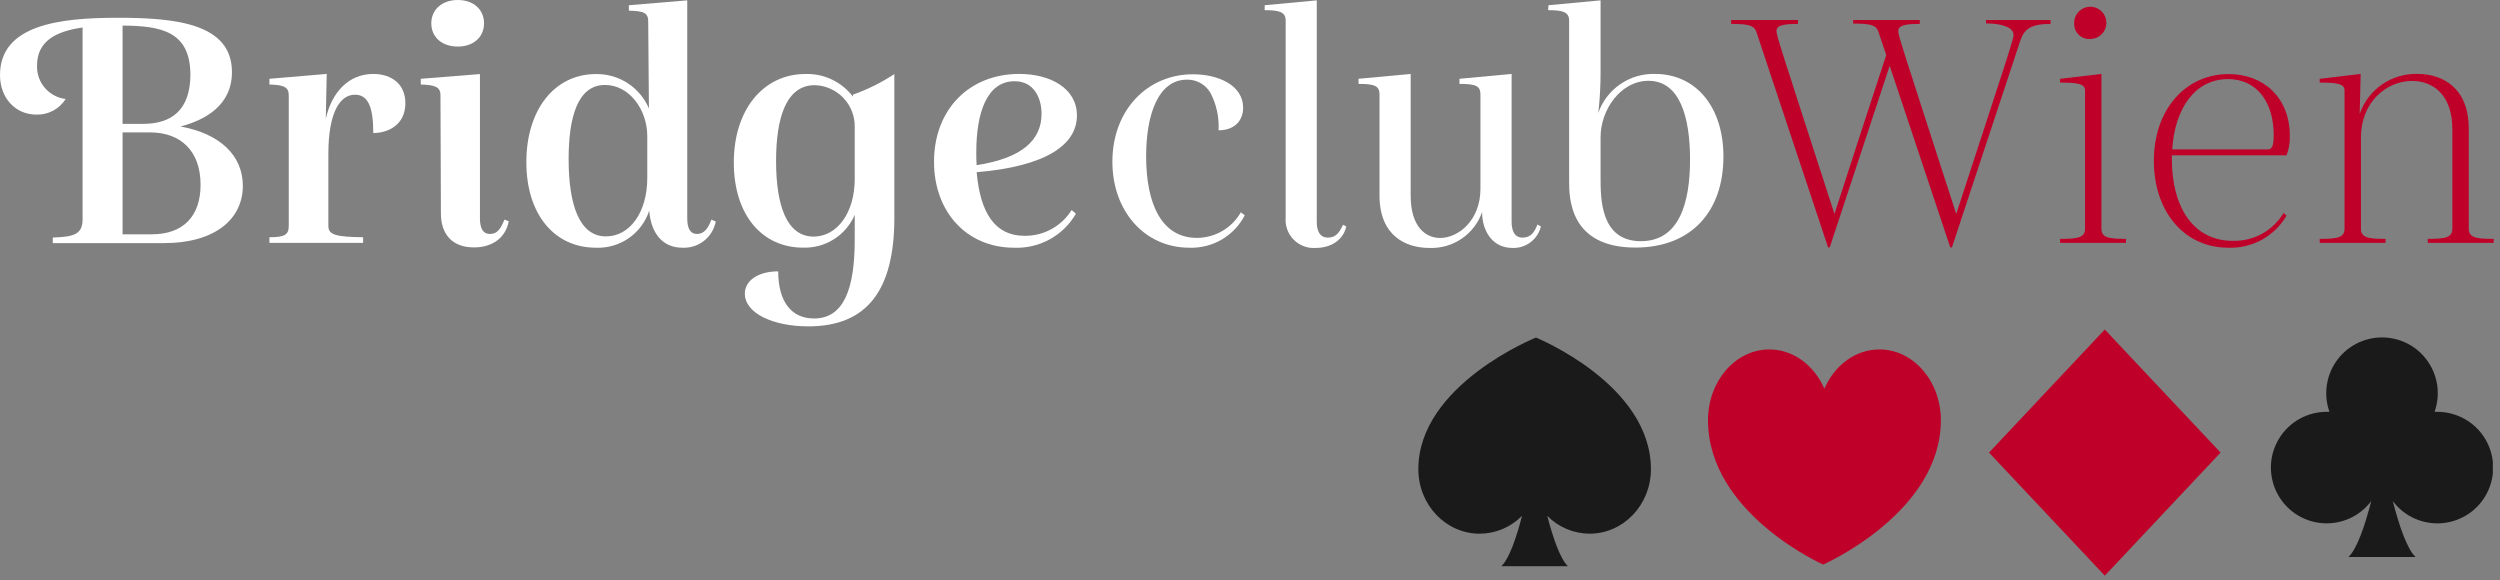 <svg width="349" height="81" viewBox="0 0 349 81" fill="none" xmlns="http://www.w3.org/2000/svg">
<rect x="0" y="0" width="349" height="81" fill="#808080" stroke="none"/>
<g clip-path="url(#clip0_106_74)">
<path d="M33.9 25.94C33.9 30.47 30.19 33.94 22.83 33.94H7.37V33.16C10.52 33.07 11.53 32.61 11.53 30.55V3.84C7.64 4.39 5.17 5.84 5.17 9.15C5.129 10.288 5.518 11.4 6.259 12.265C7 13.13 8.039 13.685 9.17 13.82C8.736 14.507 8.131 15.07 7.414 15.452C6.697 15.834 5.892 16.023 5.08 16C2.15 16 0 13.68 0 10.48C0 3.48 8.28 2.48 16.38 2.48C24.48 2.48 32.38 3.25 32.38 10.07C32.38 14.69 28.67 16.75 25.2 17.66C30.74 18.66 33.9 21.73 33.9 25.94ZM17.11 3.57V17.29H20C23.93 17.29 26.58 15.37 26.58 10.38C26.53 4.35 22.46 3.61 17.11 3.57ZM28 25.8C28 21.04 25.21 18.48 20.91 18.48H17.11V32.71H21.18C25.57 32.71 28 30.19 28 25.8Z" fill="white"/>
<path d="M56.59 14.41C56.59 17.41 54.21 18.57 52.11 18.57C52.11 14.82 51.33 13.22 49.55 13.22C47.55 13.22 45.84 15.51 45.84 21.5V31.56C45.84 32.8 46.94 33.07 50.69 33.12V33.9H37.61V33.12C39.67 33.12 40.31 32.8 40.31 31.56V13.31C40.31 12.12 39.57 11.85 37.61 11.8V11L45.61 10.32L45.48 16.59C46.3 12.88 48.68 10.32 52.11 10.32C54.76 10.34 56.59 11.8 56.59 14.41Z" fill="white"/>
<path d="M61.49 13.31C61.49 12.12 60.71 11.85 58.74 11.8V11L67 10.34V30.47C67 31.79 67.36 32.66 68.42 32.66C69.48 32.66 69.93 31.84 70.42 30.66L71.02 30.88C70.56 33.35 68.55 34.54 66.17 34.54C63.06 34.54 61.55 32.62 61.55 29.79L61.49 13.31ZM60.21 3.25C60.21 1.33 61.72 0 63.91 0C66.1 0 67.57 1.33 67.57 3.25C67.57 5.17 66.11 6.5 63.91 6.5C61.71 6.5 60.21 5.21 60.21 3.25Z" fill="white"/>
<path d="M99.92 30.92C99.716 31.992 99.13 32.953 98.272 33.626C97.413 34.299 96.339 34.638 95.25 34.58C92.37 34.58 90.86 32.39 90.63 29.41C90.122 30.968 89.118 32.318 87.771 33.252C86.424 34.185 84.808 34.652 83.17 34.58C77.5 34.58 73.48 30.05 73.48 22.64C73.48 15.23 77.48 10.34 83.17 10.34C84.744 10.309 86.292 10.75 87.614 11.605C88.936 12.461 89.972 13.691 90.59 15.14L90.49 3C90.49 1.81 89.9 1.53 87.79 1.49V0.73L95.94 0.05V30.47C95.94 31.79 96.3 32.66 97.31 32.66C98.32 32.66 98.87 31.84 99.31 30.66L99.92 30.92ZM90.36 24.84V19C90.36 15.29 87.84 11.86 84.46 11.86C80.61 11.86 79.38 16.44 79.38 22.2C79.38 28.61 80.89 33 84.59 33C87.93 33 90.36 29.64 90.36 24.84Z" fill="white"/>
<path d="M124.85 10.34V30.42C124.85 40.49 121.06 45.56 112.85 45.56C107.91 45.56 103.98 43.73 103.98 40.99C103.98 39.16 105.85 37.88 108.64 37.88C108.64 42.18 110.52 44.46 113.64 44.46C117.85 44.46 119.32 40.21 119.32 33.46V30C118.714 31.4 117.7 32.585 116.41 33.4C115.12 34.216 113.615 34.623 112.09 34.57C106.42 34.57 102.44 30.04 102.44 22.68C102.44 15.32 106.55 10.33 112.44 10.33C113.717 10.289 114.986 10.554 116.139 11.104C117.293 11.654 118.298 12.472 119.07 13.49V13.21C121.107 12.493 123.048 11.529 124.85 10.34ZM119.32 25V17.79C119.341 17.036 119.214 16.285 118.945 15.581C118.676 14.876 118.271 14.232 117.753 13.684C117.234 13.136 116.613 12.695 115.925 12.388C115.236 12.08 114.494 11.911 113.74 11.89C109.74 11.89 108.34 16.47 108.34 22.46C108.34 28.64 109.8 33.03 113.6 33.03C116.94 33 119.32 29.6 119.32 25Z" fill="white"/>
<path d="M149.6 29.32L150.2 29.83C149.331 31.337 148.065 32.577 146.539 33.415C145.014 34.252 143.288 34.655 141.55 34.58C135.06 34.58 130.39 29.69 130.39 22.58C130.39 15.26 135.33 10.32 142.28 10.32C146.63 10.32 150.34 12.32 150.34 16.13C150.34 20.13 146.17 23.22 136.34 24.04C136.85 29.76 138.91 32.92 143.02 32.92C144.334 32.937 145.63 32.615 146.783 31.984C147.936 31.354 148.906 30.436 149.6 29.32ZM136.29 21.23C136.29 21.87 136.29 22.46 136.34 23.06C142.74 22.06 145.4 19.53 145.4 15.87C145.4 13.77 144.4 11.34 141.64 11.34C137.71 11.34 136.29 15.87 136.29 21.23Z" fill="white"/>
<path d="M160 21.82C160 28.54 162.2 33.21 167.09 33.21C168.335 33.206 169.557 32.873 170.634 32.247C171.71 31.62 172.602 30.721 173.22 29.64L173.77 30.05C173.044 31.461 171.932 32.636 170.563 33.438C169.194 34.24 167.625 34.636 166.04 34.58C159.77 34.58 155.29 29.46 155.29 22.58C155.29 15.35 160.18 10.37 166.54 10.37C170.11 10.37 173.54 11.92 173.54 15.03C173.54 16.96 172.22 18.19 170.11 18.19C170.207 16.392 169.824 14.601 169 13C168.667 12.412 168.18 11.927 167.592 11.595C167.003 11.264 166.335 11.1 165.66 11.12C161.68 11.16 160 16 160 21.82Z" fill="white"/>
<path d="M179.48 2.88C179.48 1.69 178.65 1.42 176.55 1.42V0.73L183.82 0.05V30.92C183.82 32.25 184.23 33.17 185.38 33.17C186.53 33.17 187.02 32.39 187.48 31.38L187.94 31.61C187.53 33.49 185.83 34.61 183.68 34.61C183.113 34.653 182.544 34.572 182.012 34.373C181.479 34.173 180.996 33.861 180.597 33.456C180.197 33.052 179.891 32.566 179.698 32.031C179.505 31.497 179.431 30.926 179.48 30.36V2.88Z" fill="white"/>
<path d="M215.11 31.61C214.895 32.497 214.378 33.281 213.649 33.828C212.919 34.376 212.021 34.652 211.11 34.61C208.27 34.61 206.9 32.14 206.9 29.61C206.371 31.124 205.369 32.428 204.042 33.328C202.714 34.229 201.132 34.678 199.53 34.61C196.24 34.61 192.58 32.92 192.58 27.29V13.17C192.58 11.99 191.89 11.71 189.65 11.71V11L196.93 10.32V27.32C196.93 31.62 198.98 33.22 201.04 33.22C203.61 33.22 206.67 30.75 206.67 26.36V13.17C206.67 11.99 205.98 11.71 203.74 11.71V11L211.02 10.32V30.92C211.02 32.25 211.43 33.17 212.57 33.17C213.71 33.17 214.22 32.39 214.63 31.34L215.11 31.61Z" fill="white"/>
<path d="M216.17 0.73L223.44 0.05V10C223.448 11.925 223.341 13.848 223.12 15.76C223.693 14.133 224.768 12.729 226.189 11.752C227.61 10.774 229.305 10.273 231.03 10.32C236.8 10.32 240.59 14.98 240.59 21.85C240.59 29.53 236.11 34.56 228.29 34.56C219.14 34.56 219.05 27.66 219.05 25.32V2.88C219.05 1.69 218.22 1.42 216.12 1.42L216.17 0.73ZM229.07 33.67C234.47 33.67 235.93 28.22 235.93 22.28C235.93 16.34 234.51 11.28 230.12 11.28C226.28 11.28 223.44 15.28 223.44 19.15V24.78C223.44 27.77 223.44 33.67 229.07 33.67Z" fill="white"/>
<path d="M286.26 2.79V3.34C283.56 3.34 282.6 4.03 282.05 5.63L272.49 34.54H272.26L263.8 9.19L255.43 34.54H255.2L245.2 4.48C244.88 3.57 244.2 3.34 241.67 3.34V2.79H251V3.34C249 3.34 248 3.52 248 4.34C248 4.98 248.41 6.13 256.09 29.87C259.48 19.44 261.68 12.62 263.32 7.68L262.22 4.43C261.9 3.52 261.22 3.29 258.7 3.29V2.79H268V3.34C266 3.34 265 3.52 265 4.34C265 4.98 265.41 6.13 273.09 29.87C280.64 6.77 281.09 5.44 281.09 4.87C281.09 3.87 279.58 3.27 277.25 3.27V2.79H286.26Z" fill="#BF0029"/>
<path d="M291.07 12.63C291.07 11.71 290.07 11.53 287.59 11.53V11L293.36 10.32V31.88C293.36 33.12 294.18 33.35 296.79 33.35V33.9H287.59V33.35C290.25 33.35 291.07 33.12 291.07 31.88V12.63ZM289.56 3.38C289.522 2.928 289.621 2.476 289.844 2.081C290.067 1.687 290.404 1.369 290.811 1.17C291.218 0.97 291.676 0.898 292.124 0.963C292.573 1.028 292.991 1.227 293.325 1.534C293.659 1.841 293.892 2.241 293.994 2.683C294.096 3.124 294.063 3.586 293.898 4.008C293.733 4.43 293.445 4.793 293.07 5.048C292.696 5.304 292.253 5.44 291.8 5.44C291.515 5.462 291.229 5.425 290.959 5.332C290.69 5.238 290.442 5.09 290.232 4.897C290.022 4.704 289.854 4.47 289.738 4.208C289.623 3.947 289.562 3.665 289.56 3.38Z" fill="#BF0029"/>
<path d="M303.19 21.68V22.23C303.19 28.82 306.12 33.62 311.7 33.62C313.121 33.66 314.527 33.321 315.773 32.637C317.019 31.953 318.06 30.95 318.79 29.73L319.2 30.1C318.379 31.517 317.187 32.682 315.753 33.472C314.318 34.261 312.696 34.644 311.06 34.58C304.89 34.58 300.68 29.51 300.68 22.46C300.68 15.23 305.16 10.34 311.11 10.34C316 10.34 319.66 13.63 319.66 18.98C319.692 19.902 319.535 20.821 319.2 21.68H303.19ZM303.24 20.86H316.41C317.05 20.86 317.41 20.72 317.41 18.86C317.41 14.52 315.27 11.04 311.01 11.04C306.3 11.07 303.6 15.28 303.24 20.86Z" fill="#BF0029"/>
<path d="M348.12 33.35V33.9H338.92V33.35C341.53 33.35 342.35 33.12 342.35 31.88V18.07C342.35 13.13 339.56 11.3 336.73 11.3C333.11 11.3 329.59 14.3 329.59 19.17V31.88C329.59 33.12 330.41 33.35 333.02 33.35V33.9H323.83V33.35C326.48 33.35 327.3 33.12 327.3 31.88V12.63C327.3 11.71 326.3 11.53 323.83 11.53V11L329.55 10.32L329.41 15.9C329.989 14.228 331.087 12.785 332.544 11.781C334.002 10.777 335.741 10.265 337.51 10.32C340.85 10.32 344.64 12.15 344.64 17.96V31.86C344.64 33.12 345.47 33.35 348.12 33.35Z" fill="#BF0029"/>
</g>
<g clip-path="url(#clip1_106_74)">
<path d="M262.366 48.783C258.996 48.783 256.084 51.017 254.683 54.267C253.27 51.017 250.37 48.783 247 48.783C242.267 48.783 238.437 53.205 238.437 58.658C238.437 71.685 254.512 78.812 254.512 78.812C254.512 78.812 270.945 71.596 270.945 58.658C270.945 53.209 267.107 48.783 262.382 48.783" fill="#BF0029"/>
<path d="M293.827 46L277.667 63.18L293.827 80.365L309.992 63.18L293.827 46Z" fill="#BF0029"/>
<path d="M332.886 62.69C332.886 62.725 332.82 62.69 332.82 62.69H332.886ZM340.227 57.49H339.865C340.282 56.316 340.41 55.059 340.24 53.824C340.069 52.59 339.605 51.414 338.886 50.397C338.167 49.379 337.215 48.549 336.108 47.976C335.002 47.403 333.774 47.104 332.528 47.104C331.282 47.104 330.055 47.403 328.948 47.976C327.842 48.549 326.889 49.379 326.17 50.397C325.451 51.414 324.987 52.59 324.817 53.824C324.646 55.059 324.775 56.316 325.191 57.49H324.833C323.505 57.485 322.198 57.819 321.035 58.462C319.873 59.105 318.894 60.034 318.193 61.162C317.491 62.29 317.089 63.578 317.026 64.905C316.963 66.232 317.241 67.553 317.833 68.742C318.424 69.931 319.31 70.949 320.406 71.699C321.503 72.449 322.773 72.906 324.095 73.027C325.418 73.147 326.75 72.927 327.963 72.388C329.177 71.849 330.233 71.008 331.03 69.945C330.181 73.234 329.052 76.659 327.834 77.761H337.222C336.004 76.659 334.887 73.238 334.031 69.949C334.828 71.012 335.883 71.853 337.097 72.392C338.311 72.931 339.642 73.151 340.965 73.031C342.288 72.91 343.558 72.453 344.654 71.703C345.75 70.953 346.636 69.935 347.228 68.746C347.82 67.556 348.097 66.236 348.034 64.909C347.971 63.582 347.57 62.294 346.868 61.166C346.166 60.038 345.188 59.109 344.025 58.466C342.863 57.823 341.555 57.489 340.227 57.494" fill="#1A1A1A"/>
<path d="M214.414 47.125C214.414 47.125 198 53.707 198 65.5C198 70.471 201.834 74.503 206.563 74.503C207.665 74.499 208.755 74.276 209.77 73.847C210.785 73.418 211.705 72.792 212.475 72.004C211.697 75.06 210.669 78.018 209.591 79.041H218.878C217.8 78.018 216.792 75.06 215.994 72.004C216.765 72.792 217.684 73.418 218.699 73.847C219.714 74.276 220.804 74.499 221.906 74.503C226.635 74.503 230.469 70.471 230.469 65.5C230.469 53.625 214.414 47.125 214.414 47.125Z" fill="#1A1A1A"/>
</g>
<defs>
<clipPath id="clip0_106_74">
<rect width="348.12" height="45.56" fill="white"/>
</clipPath>
<clipPath id="clip1_106_74">
<rect width="150" height="34.365" fill="white" transform="translate(198 46)"/>
</clipPath>
</defs>
</svg>
